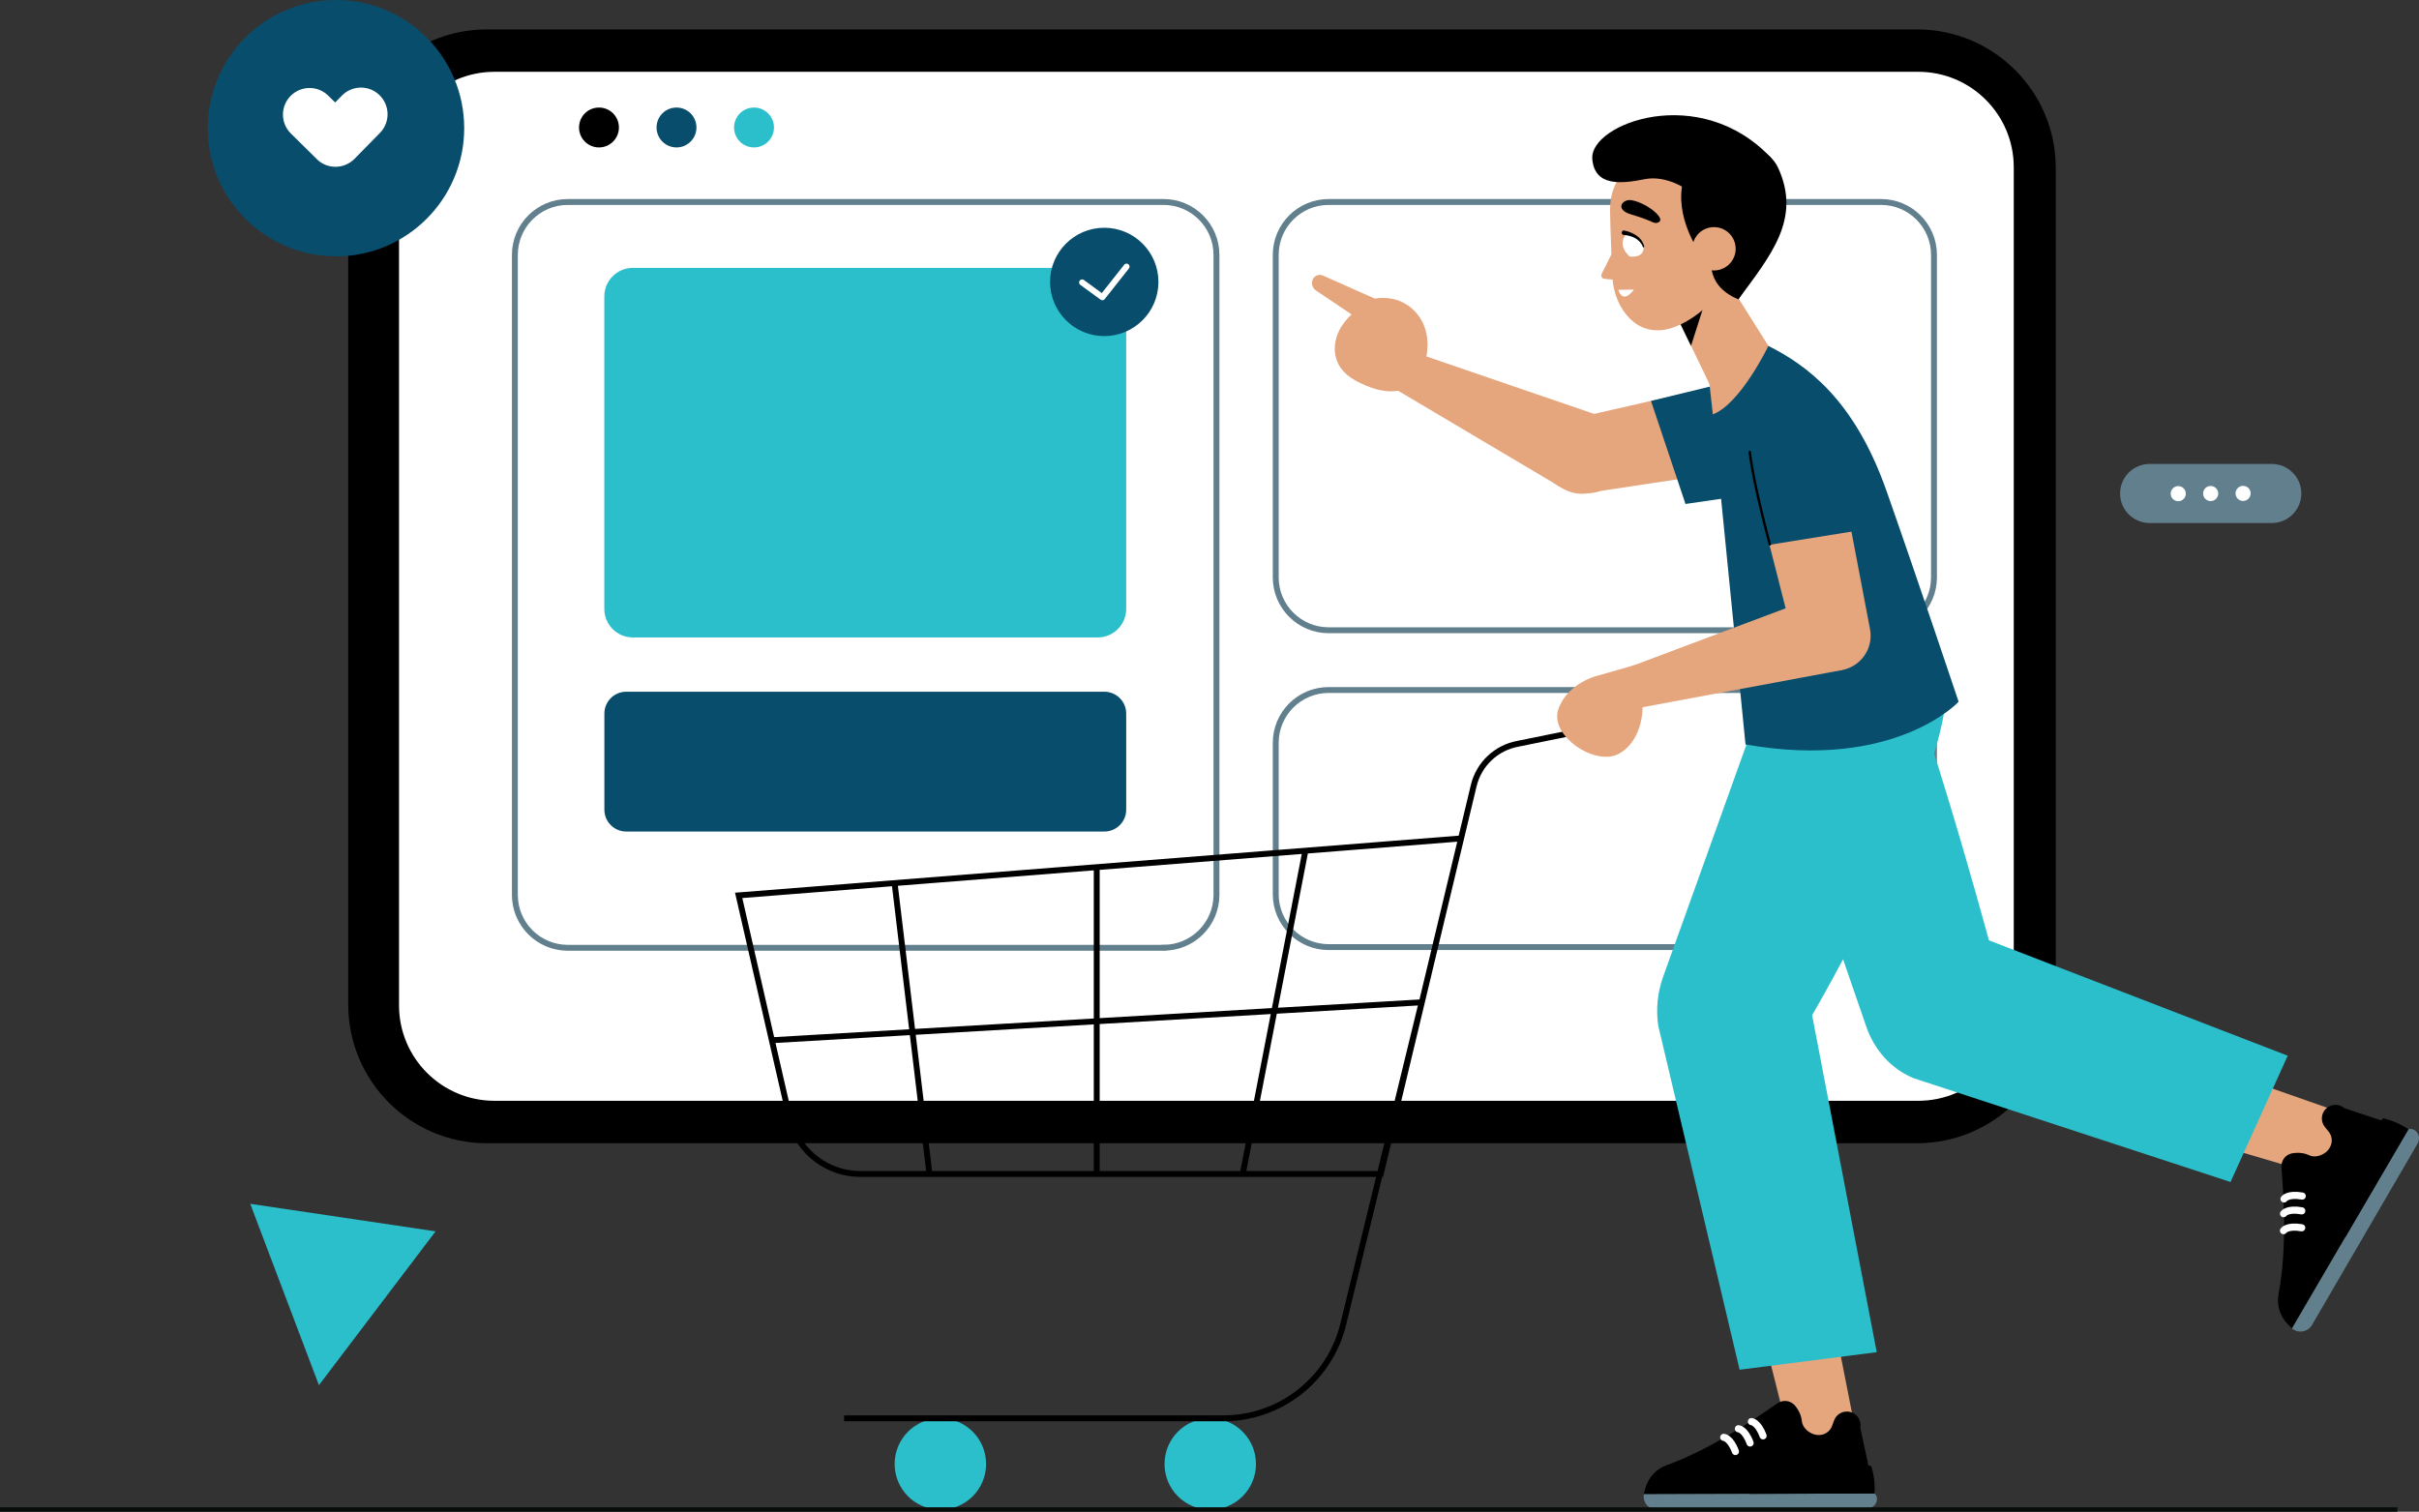 <?xml version="1.0" encoding="UTF-8"?>
<svg id="Layer_1" data-name="Layer 1" xmlns="http://www.w3.org/2000/svg" xmlns:xlink="http://www.w3.org/1999/xlink" viewBox="0 0 385.68 241.09">
  <rect x="0" y="0" width="385.68" height="241.09" fill="#333333" stroke="none"/>
  <defs>
    <style>
      .cls-1, .cls-2, .cls-3, .cls-4, .cls-5, .cls-6, .cls-7, .cls-8 {
        fill: none;
      }

      .cls-9 {
        fill: #fff;
      }

      .cls-10 {
        fill: #e5a67d;
      }

      .cls-11 {
        fill: #094d6c;
      }

      .cls-12 {
        fill: #2bbfcc;
      }

      .cls-13 {
        fill: #617f8d;
      }

      .cls-2 {
        stroke-width: 1.14px;
      }

      .cls-2, .cls-5, .cls-6 {
        stroke-linecap: round;
        stroke-linejoin: round;
      }

      .cls-2, .cls-6 {
        stroke: #fff;
      }

      .cls-3 {
        stroke: #617f8d;
        stroke-width: .94px;
      }

      .cls-3, .cls-4, .cls-7 {
        stroke-miterlimit: 10;
      }

      .cls-4 {
        stroke: #080d0a;
        stroke-width: .72px;
      }

      .cls-5 {
        stroke-width: .39px;
      }

      .cls-5, .cls-7 {
        stroke: #000;
      }

      .cls-6 {
        stroke-width: .96px;
      }

      .cls-7 {
        stroke-width: .94px;
      }

      .cls-8 {
        clip-path: url(#clippath);
      }
    </style>
    <clipPath id="clippath">
      <path class="cls-1" d="m259.83,40.9s2.35.35,2.21-1.55c-.11-1.51-2.66-2.12-2.66-2.12-1.78,1.84.44,3.67.44,3.67"/>
    </clipPath>
  </defs>
  <polygon class="cls-12" points="69.45 196.37 39.9 191.98 50.85 220.9 69.45 196.37"/>
  <path d="m327.77,160.2V26.81c0-12.21-9.9-22.12-22.12-22.12H77.64c-12.21,0-22.12,9.9-22.12,22.12v133.39c0,12.21,9.9,22.12,22.12,22.12h228.01c12.21,0,22.12-9.9,22.12-22.12"/>
  <path class="cls-9" d="m321.07,160.33V26.68c0-8.41-6.82-15.23-15.22-15.23H78.85c-8.41,0-15.23,6.82-15.23,15.23v133.65c0,8.41,6.82,15.22,15.23,15.22h226.99c8.41,0,15.22-6.82,15.22-15.22"/>
  <path class="cls-3" d="m185.51,151.15h-94.98c-4.66,0-8.44-3.78-8.44-8.43V40.65c0-4.66,3.78-8.44,8.44-8.44h94.98c4.66,0,8.44,3.78,8.44,8.44v102.06c0,4.66-3.78,8.43-8.44,8.43h0Zm114.4-50.64h-88.07c-4.66,0-8.44-3.78-8.44-8.43v-51.43c0-4.66,3.78-8.44,8.44-8.44h88.07c4.66,0,8.44,3.78,8.44,8.44v51.43c0,4.66-3.78,8.43-8.44,8.43h0Zm0,50.53h-88.07c-4.66,0-8.44-3.78-8.44-8.43v-24.14c0-4.66,3.78-8.43,8.44-8.43h88.07c4.66,0,8.44,3.78,8.44,8.43v24.14c0,4.66-3.78,8.43-8.44,8.43h0Z"/>
  <path class="cls-11" d="m176.07,132.61h-76.22c-1.93,0-3.49-1.56-3.49-3.49v-15.32c0-1.93,1.56-3.49,3.49-3.49h76.22c1.93,0,3.49,1.56,3.49,3.49v15.32c0,1.93-1.56,3.49-3.49,3.49"/>
  <path class="cls-12" d="m175,101.66h-74.09c-2.52,0-4.56-2.04-4.56-4.56v-49.82c0-2.52,2.04-4.56,4.56-4.56h74.09c2.52,0,4.56,2.04,4.56,4.56v49.82c0,2.52-2.04,4.56-4.56,4.56"/>
  <path class="cls-11" d="m184.7,44.96c0,4.77-3.87,8.64-8.64,8.64s-8.64-3.87-8.64-8.64,3.87-8.64,8.64-8.64,8.64,3.87,8.64,8.64"/>
  <polyline class="cls-6" points="172.53 45.04 175.76 47.4 179.61 42.52"/>
  <path d="m98.68,20.33c0,1.76-1.42,3.18-3.18,3.18s-3.18-1.42-3.18-3.18,1.42-3.18,3.18-3.18,3.18,1.42,3.18,3.18"/>
  <path class="cls-11" d="m111.04,20.33c0,1.76-1.42,3.18-3.18,3.18s-3.18-1.42-3.18-3.18,1.42-3.18,3.18-3.18,3.18,1.42,3.18,3.18"/>
  <path class="cls-12" d="m123.4,20.33c0,1.76-1.42,3.18-3.18,3.18s-3.18-1.42-3.18-3.18,1.42-3.18,3.18-3.18,3.18,1.42,3.18,3.18"/>
  <path class="cls-11" d="m74.01,20.44c0,11.29-9.15,20.44-20.44,20.44s-20.44-9.15-20.44-20.44S42.28,0,53.57,0s20.44,9.15,20.44,20.44"/>
  <path class="cls-9" d="m60.52,15.18c-1.67-1.64-4.36-1.61-6,.06l-1.08,1.1-1.11-1.09c-1.67-1.64-4.35-1.62-6,.05-1.64,1.67-1.62,4.35.05,6l4.12,4.06s.02.02.02.03c.66.65,1.47,1.03,2.32,1.16,1.31.2,2.68-.21,3.68-1.22l4.06-4.14c1.64-1.67,1.61-4.36-.06-6"/>
  <path class="cls-13" d="m362.21,83.41h-19.48c-2.6,0-4.71-2.11-4.71-4.71s2.11-4.71,4.71-4.71h19.48c2.6,0,4.71,2.11,4.71,4.71s-2.11,4.71-4.71,4.71"/>
  <path class="cls-9" d="m348.5,78.72c0,.67-.54,1.21-1.2,1.21-.67,0-1.21-.54-1.21-1.2,0-.66.53-1.21,1.2-1.21.67,0,1.21.54,1.21,1.2"/>
  <path class="cls-9" d="m353.67,78.7c0,.67-.54,1.21-1.2,1.21-.67,0-1.21-.54-1.21-1.2,0-.67.53-1.21,1.2-1.21.67,0,1.21.54,1.21,1.2"/>
  <path class="cls-9" d="m358.84,78.68c0,.67-.54,1.21-1.2,1.21-.66,0-1.21-.54-1.21-1.2,0-.66.54-1.21,1.2-1.21.67,0,1.21.54,1.21,1.2"/>
  <path class="cls-12" d="m200.25,233.47c0,4.03-3.26,7.29-7.29,7.29s-7.29-3.26-7.29-7.29,3.26-7.29,7.29-7.29,7.29,3.26,7.29,7.29"/>
  <path class="cls-12" d="m157.22,233.47c0,4.03-3.26,7.29-7.29,7.29s-7.29-3.26-7.29-7.29,3.26-7.29,7.29-7.29,7.29,3.26,7.29,7.29"/>
  <path class="cls-7" d="m258.72,115.21l-16.69,3.4c-3.48.63-6.25,3.26-7.07,6.7l-14.82,61.91h-82.96c-5.13,0-9.65-3.36-11.13-8.27l-8.28-36.16,115.17-9.08m-109.88,32.18l103.61-6.05-12.46,51.15c-2.09,8.91-10.03,15.2-19.18,15.2h-60.45m73.55-90.53l-9.99,51.56m-55.51-46.4l5.56,46.4m26.67-48.94v48.94"/>
  <polygon class="cls-10" points="345.67 180.31 351.89 169.94 375.61 178.26 370.16 187.52 345.67 180.31"/>
  <path d="m371.42,183.09l-.06.09c-.62.94-2.09,1.55-3.11,1.08-.69-.32-1.61-.53-2.76-.34-1.07.17-1.82,1.14-1.74,2.22.27,3.67.99,12.58-.46,20.2-.33,1.75.2,3.56,1.45,4.82l.68.69,18.56-31.74-10.18-3.38c-.88-.76-2.2-.7-3.01.14-.74.78-.8,1.99-.14,2.83l.65.8c.59.75.63,1.79.1,2.59"/>
  <path class="cls-13" d="m383.99,180.1s.49-.22,1.05.17c.68.47.82,1.42.4,2.13l-16.83,28.92c-.67,1.12-2.19,1.38-3.18.53l18.56-31.74Z"/>
  <path class="cls-2" d="m364.16,191.2s.57-.87,2.9-.46m-2.97,2.81s.57-.87,2.9-.45m-2.91,3.16s.57-.87,2.9-.46"/>
  <path d="m379.94,178.34s-7.41,8.3-6.05,19.03l10.1-17.27s-1.65-1.24-4.05-1.76"/>
  <path class="cls-12" d="m285.36,128.36l12.21,35.4c1.26,3.65,3.93,6.7,7.5,8.17l.07.03,50.49,16.54,9.12-20.14-47.64-18.4s-12.35-45.62-16.87-50.12l-14.88,28.51Z"/>
  <polygon class="cls-10" points="279.24 205.26 291.34 205.34 296.2 230.01 285.46 230.01 279.24 205.26"/>
  <path d="m289.92,228.85h-.11c-1.12-.06-2.39-1.02-2.51-2.14-.08-.76-.37-1.66-1.11-2.55-.69-.83-1.91-.99-2.8-.37-3.03,2.09-10.34,7.24-17.64,9.86-1.68.6-2.96,1.98-3.42,3.7l-.25.94,36.77-.12-2.25-10.49c.21-1.15-.51-2.26-1.65-2.52-1.05-.24-2.12.32-2.51,1.32l-.36.97c-.35.89-1.23,1.45-2.18,1.4"/>
  <path class="cls-13" d="m298.87,238.17s.44.31.39.99c-.06.82-.8,1.43-1.63,1.43l-33.46.17c-1.31,0-2.3-1.18-2.07-2.47l36.77-.12Z"/>
  <path class="cls-2" d="m279.24,226.71s1.04.05,1.86,2.27m-3.93-1.13s1.04.05,1.86,2.27m-4.2-.9s1.04.05,1.86,2.26"/>
  <path d="m298.34,233.78s-10.91-2.18-19.47,4.45l20-.06s.23-2.05-.54-4.39"/>
  <path class="cls-12" d="m281.41,110.49l-16.24,45.27c-.9,2.5-1.17,5.19-.78,7.83l12.97,54.85,21.86-2.8-10.3-53.74s22.33-38.16,21.43-53.5l-28.94,2.09Z"/>
  <polygon class="cls-10" points="267.27 50.27 273.08 62.34 281.95 55.16 273.28 41.4 267.27 50.27"/>
  <polygon points="269.61 55.16 271.87 48.09 267.43 50.67 269.61 55.16"/>
  <path class="cls-10" d="m262.18,25.36s-5.68,1.37-5.47,8.62c0,0,.03,2.76.38,10.32.19,3.99,3.04,8.97,8.04,8.32,2.43-.32,4.93-1.88,7.16-3.87l3.1-3.35c7.14-9.23-.96-22.61-12.39-20.23-.27.06-.55.12-.83.19"/>
  <path class="cls-10" d="m257.49,39.44l-2.07,4.13c-.23.35-.09.88.41.9l2.63.24-.97-5.27Z"/>
  <path class="cls-9" d="m259.39,37.24s2.55.6,2.65,2.12c.14,1.91-2.21,1.55-2.21,1.55,0,0-2.22-1.82-.44-3.67"/>
  <g class="cls-8">
    <path d="m259.76,36.73s1.56,2.72-.29,4.61c-1.85,1.89,0,0,0,0l-1.07-.07-.14-3.04,1.5-1.5Z"/>
  </g>
  <path d="m258.97,36.77c.38.07.71.17,1.04.31.33.13.65.31.94.51.59.41,1.04,1.04,1.2,1.73.01.06-.03.12-.08.13-.05.01-.11-.02-.13-.07-.22-.61-.68-1.09-1.23-1.4-.28-.15-.58-.27-.88-.35-.3-.08-.63-.14-.92-.16h-.01c-.2,0-.35-.18-.34-.38.01-.2.18-.35.38-.34.02,0,.03,0,.04,0"/>
  <path class="cls-9" d="m258.02,46.22l2.48-.04s-1.68,2.48-2.48.04"/>
  <path d="m264.38,35.48c-.26.12-.55.1-.8-.01-.52-.24-1.73-.76-3.45-1.25-2.77-.79-1.47-2.52-.03-2.3,1.44.21,3.61,1.46,4.38,2.55.43.6.19.89-.11,1.02"/>
  <path d="m273.05,40.52s-1.66,4.8,4.1,7.22c0,0,12.83-17.59-6.02-23.53l-1.05,1.81,2.97,14.5Z"/>
  <path d="m278.74,26.98c-.03.83-.88,7.12-.88,7.12l-6.98,6.01s-3.96-5.62-2.52-11.25c0,0,10.48-5,10.38-1.88"/>
  <path class="cls-10" d="m276.69,39.15c.29,1.88-1,3.65-2.89,3.94-1.88.29-3.65-1-3.94-2.89-.29-1.88,1-3.65,2.89-3.94,1.88-.29,3.65,1,3.94,2.89"/>
  <path d="m269.91,21.82s11.07-.52,13.59,4.94c3.73,8.11-1.1,13.86-6.35,20.99l.72-13.64-7.95-12.28Z"/>
  <path d="m269.43,30.54s-3.48-2.71-7.24-1.96c-3.76.75-7.96,1.17-8.32-3.24-.45-5.62,17.22-12.33,28.58-.08l-9,4.73-4.03.56Z"/>
  <path class="cls-10" d="m216.04,60.65c4.78,2.62,8.79,2.41,10.62-1.27,1.84-3.67.35-8.14-3.33-9.98-3.68-1.84-6.83-1.03-9.21,2.31-1.87,2.63-2.15,6.7,1.92,8.93"/>
  <path class="cls-10" d="m216.77,49.48s.6-2.43,4.83-1.89c3.87.5,7.87,4.86,5.06,11.79l-9.89-9.9Z"/>
  <path class="cls-10" d="m217.31,51.37l-7.43-5c-.65-.38-.9-1.24-.54-1.89.31-.57.98-.8,1.58-.54l8.83,3.93-2.43,3.5Z"/>
  <path class="cls-10" d="m254.72,66.2l-29.53-10.12-3.8,5.33,27.83,16.51c3.99,2.31,8.12-.5,9.47-4.91,1.05-3.43-.71-5.31-3.97-6.81"/>
  <path class="cls-10" d="m280.18,60.07l-30.34,6.92c-3.95,1.65-6.24,2.1-4.87,6.16,1.44,4.26,6.05,6.55,10.32,5.13l29.47-4.45c4.07-1.36,6.86-4.28,6.35-8.54-.72-5.96-5.39-7.54-10.92-5.22"/>
  <polygon class="cls-11" points="263.23 63.94 268.73 80.37 286.89 77.73 285.59 58.49 263.23 63.94"/>
  <path class="cls-11" d="m272.58,61.17l5.72,57.55c23.83,4.21,33.98-6.81,33.98-6.81,0,0-6.59-19.67-11.5-33.62-5.15-14.66-12.79-20.08-18.84-23.13l-9.37,6.01Z"/>
  <path class="cls-10" d="m281.95,55.16s-4.46,9.27-8.86,10.92l-.56-5.04,5.99-4.23,3.43-1.65Z"/>
  <polygon class="cls-10" points="288.76 95.48 259.55 106.46 259.52 113.23 293.73 106.85 288.76 95.48"/>
  <path class="cls-10" d="m248.46,113.09c1.49-4.19,6.15-5.3,6.15-5.3l6.32-1.81,2.87,3-2.09,1.99c.59,2.8-.26,7.39-3.56,9.22-3.81,2.11-11.17-2.9-9.69-7.09"/>
  <path class="cls-10" d="m279.59,76.95l6.57,25.8c.73,2.85,4.67,4.65,7.56,4.1,3.02-.58,5.01-3.49,4.43-6.52l-4.94-25.97-13.62,2.59Z"/>
  <path class="cls-11" d="m284.47,58.97c-1.79-.21-3.53.55-4.8,1.83-1.65,1.68-3.58,4.76-2.91,9.65,1.11,8.16,4.2,16.62,4.2,16.62l15.24-2.45s-1.59-24.46-11.73-25.66"/>
  <path class="cls-5" d="m282.18,86.81h0s-2.61-9.52-3.2-14.73"/>
  <line class="cls-4" y1="240.74" x2="382.24" y2="240.74"/>
</svg>